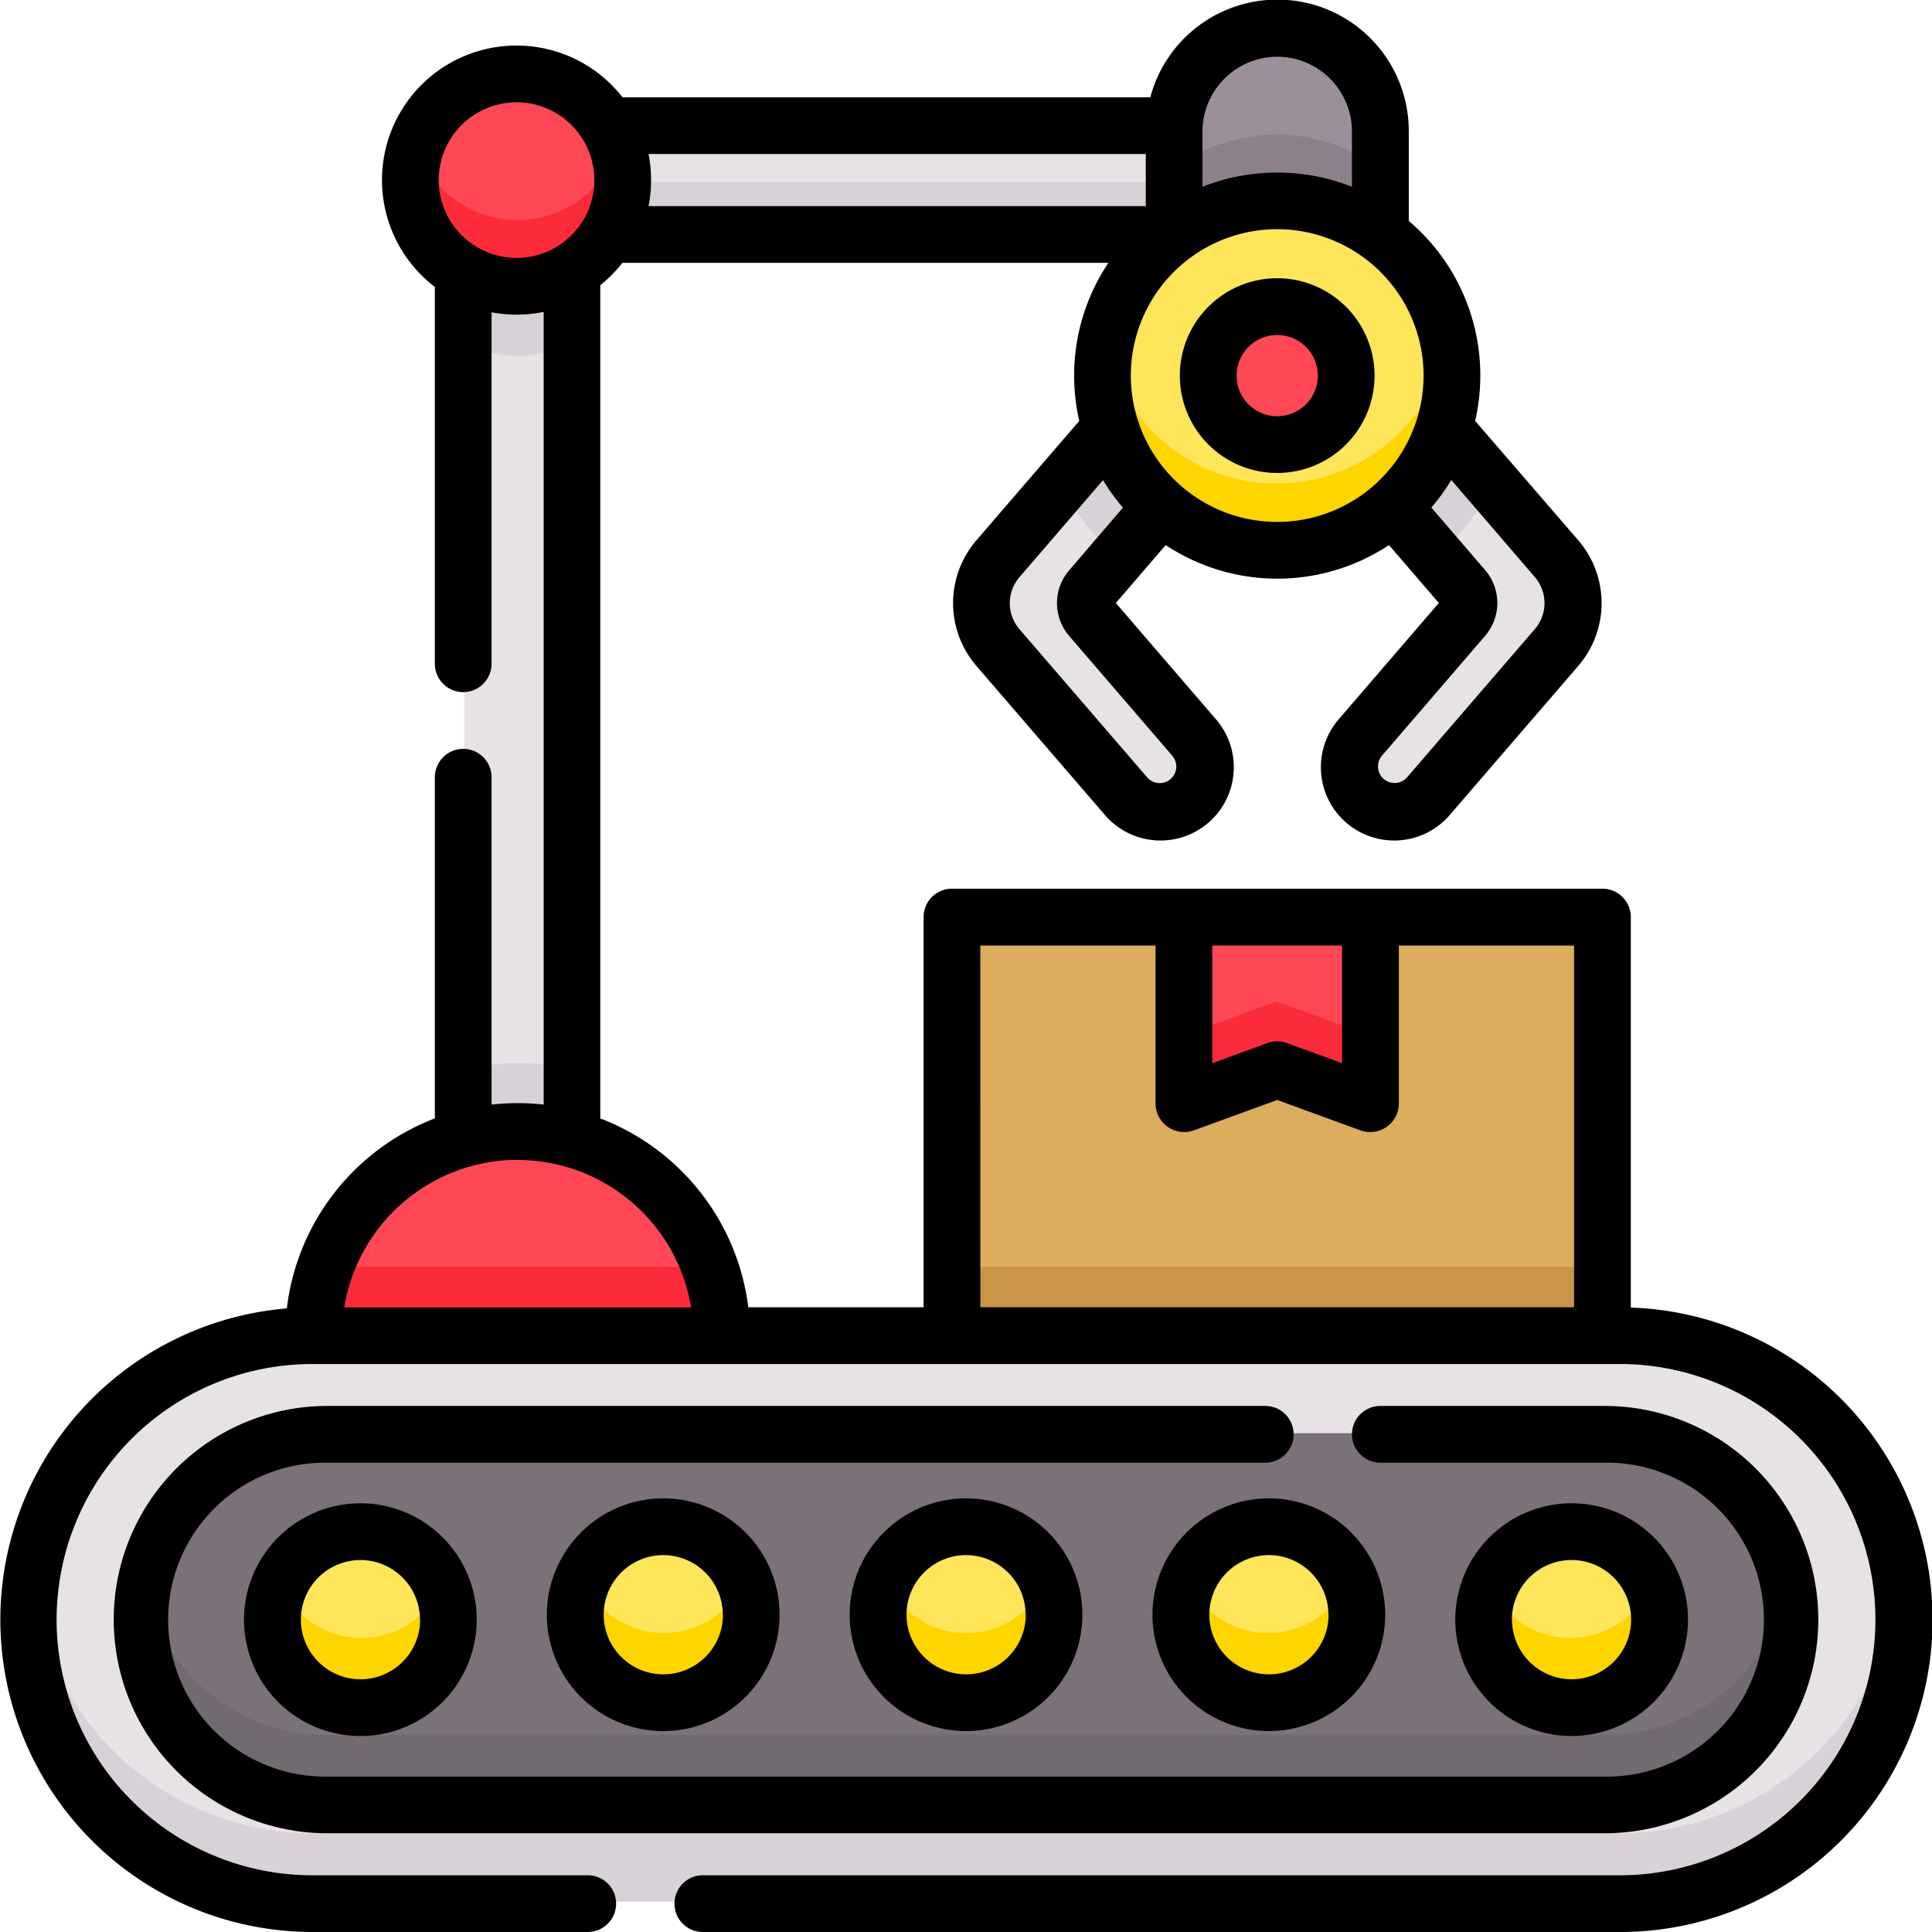 <svg xmlns="http://www.w3.org/2000/svg" width="75.701" height="75.701" viewBox="0 0 75.701 75.701">
  <g id="factory-machine" transform="translate(0 0)">
    <g id="Group_35" data-name="Group 35" transform="translate(1.183 1.2)">
      <path id="Path_72" data-name="Path 72" d="M315.079,14.855a6.8,6.8,0,0,1,4.031,1.317V12.145a4.031,4.031,0,0,0-8.063,0v4.026a6.8,6.8,0,0,1,4.031-1.317Z" transform="translate(-266.241 -8.114)" fill="#9c8f9a"/>
      <path id="Path_73" data-name="Path 73" d="M311.048,37.02v2.661a6.828,6.828,0,0,1,8.063,0V37.02a6.829,6.829,0,0,0-8.063,0Z" transform="translate(-266.241 -31.624)" fill="#8c808a"/>
      <circle id="Ellipse_5" data-name="Ellipse 5" cx="6.833" cy="6.833" r="6.833" transform="translate(42.006 6.741)" fill="#ffe55a"/>
      <path id="Path_74" data-name="Path 74" d="M298.934,96.417a6.834,6.834,0,0,1-6.7-5.5,6.833,6.833,0,1,0,13.4,0A6.834,6.834,0,0,1,298.934,96.417Z" transform="translate(-250.095 -78.673)" fill="#ffd500"/>
      <path id="Path_75" data-name="Path 75" d="M365.583,118.887l-4.393-5.1a6.836,6.836,0,0,1-1.992,3.065l2.762,3.208a.871.871,0,0,1,0,1.137l-4.025,4.675a1.757,1.757,0,0,0,2.662,2.292l4.985-5.791a2.674,2.674,0,0,0,0-3.49Z" transform="translate(-305.833 -98.166)" fill="#e6e2e6"/>
      <path id="Path_76" data-name="Path 76" d="M370.92,113.791a6.836,6.836,0,0,1-1.992,3.065l1.7,1.98a9.477,9.477,0,0,0,2.2-2.83Z" transform="translate(-315.563 -98.166)" fill="#d8d1d7"/>
      <path id="Path_77" data-name="Path 77" d="M264.405,121.2a.871.871,0,0,1,0-1.137l2.762-3.208a6.836,6.836,0,0,1-1.992-3.065l-4.393,5.1a2.674,2.674,0,0,0,0,3.49l4.985,5.791a1.757,1.757,0,0,0,2.662-2.292Z" transform="translate(-222.856 -98.166)" fill="#e6e2e6"/>
      <path id="Path_78" data-name="Path 78" d="M283.224,113.791l-1.909,2.214a9.477,9.477,0,0,0,2.2,2.83l1.7-1.98A6.836,6.836,0,0,1,283.224,113.791Z" transform="translate(-240.904 -98.166)" fill="#d8d1d7"/>
      <path id="Path_79" data-name="Path 79" d="M161.239,33.828a4.153,4.153,0,0,1,0,4.256h22.15V33.828Z" transform="translate(-138.582 -30.026)" fill="#e6e2e6"/>
      <g id="Group_31" data-name="Group 31" transform="translate(22.657 5.93)">
        <g id="Group_30" data-name="Group 30">
          <path id="Path_80" data-name="Path 80" d="M161.239,50.347h22.15V48.219H161.826A4.132,4.132,0,0,1,161.239,50.347Z" transform="translate(-161.239 -48.219)" fill="#d8d1d7"/>
        </g>
      </g>
      <path id="Path_81" data-name="Path 81" d="M125.148,105.81a7.985,7.985,0,0,1,2.128.289V72.161a4.152,4.152,0,0,1-4.256.051V106.1A7.98,7.98,0,0,1,125.148,105.81Z" transform="translate(-106.014 -62.691)" fill="#e6e2e6"/>
      <path id="Path_82" data-name="Path 82" d="M125.106,72.773a4.132,4.132,0,0,1-2.085-.562v2.661a4.151,4.151,0,0,0,4.256-.051V72.161A4.134,4.134,0,0,1,125.106,72.773Z" transform="translate(-106.015 -62.691)" fill="#d8d1d7"/>
      <path id="Path_83" data-name="Path 83" d="M123.021,282.03v2.661a7.976,7.976,0,0,1,4.256,0V282.03a7.976,7.976,0,0,0-4.256,0Z" transform="translate(-106.015 -241.284)" fill="#d8d1d7"/>
      <circle id="Ellipse_6" data-name="Ellipse 6" cx="4.152" cy="4.152" r="4.152" transform="translate(13.858 3.253) rotate(-18)" fill="#ff4755"/>
      <path id="Path_84" data-name="Path 84" d="M113.19,42.041a4.153,4.153,0,0,1-3.933-2.822,4.152,4.152,0,1,0,7.866,0A4.153,4.153,0,0,1,113.19,42.041Z" transform="translate(-94.099 -34.62)" fill="#fc2b3a"/>
      <path id="Path_85" data-name="Path 85" d="M91.408,299.741a7.982,7.982,0,0,0-7.982,7.982H99.39A7.982,7.982,0,0,0,91.408,299.741Z" transform="translate(-72.274 -256.623)" fill="#ff4755"/>
      <path id="Path_86" data-name="Path 86" d="M83.881,335.728a7.968,7.968,0,0,0-.456,2.661H99.389a7.964,7.964,0,0,0-.456-2.661Z" transform="translate(-72.273 -287.289)" fill="#fc2b3a"/>
      <path id="Path_87" data-name="Path 87" d="M252.29,243.1h25.438v16.357H252.29Z" transform="translate(-216.171 -208.355)" fill="#dbad5d"/>
      <path id="Path_88" data-name="Path 88" d="M320.94,250.388l-3.648-1.329-3.647,1.329V243.1h7.294Z" transform="translate(-268.455 -208.355)" fill="#ff4755"/>
      <path id="Path_89" data-name="Path 89" d="M313.646,266.743V269.4l3.647-1.33,3.648,1.33v-2.661l-3.648-1.33Z" transform="translate(-268.455 -227.37)" fill="#fc2b3a"/>
      <path id="Path_90" data-name="Path 90" d="M252.29,335.728h25.438v2.661H252.29Z" transform="translate(-216.171 -287.289)" fill="#c99549"/>
      <circle id="Ellipse_7" data-name="Ellipse 7" cx="2.697" cy="2.697" r="2.697" transform="translate(45.719 11.379) rotate(-9.962)" fill="#ff4755"/>
      <g id="Group_34" data-name="Group 34" transform="translate(0 51.1)">
        <path id="Path_91" data-name="Path 91" d="M70.235,375.93H19.1a11.1,11.1,0,0,1,0-22.2H70.235a11.1,11.1,0,1,1,0,22.2Z" transform="translate(-8 -353.728)" fill="#e6e2e6"/>
        <path id="Path_92" data-name="Path 92" d="M70.235,429.577H19.1a11.1,11.1,0,0,1-11.019-9.77A11.084,11.084,0,0,0,19.1,432.238H70.235a11.084,11.084,0,0,0,11.019-12.431A11.1,11.1,0,0,1,70.235,429.577Z" transform="translate(-8 -410.037)" fill="#d8d1d7"/>
        <path id="Path_93" data-name="Path 93" d="M94.862,394.307H44.732a7.243,7.243,0,0,1,0-14.485h50.13a7.243,7.243,0,0,1,0,14.485Z" transform="translate(-33.129 -375.964)" fill="#7b7179"/>
        <path id="Path_94" data-name="Path 94" d="M94.863,425.719H44.732a7.243,7.243,0,0,1-7.118-5.912,7.239,7.239,0,0,0,7.119,8.573h50.13a7.239,7.239,0,0,0,7.119-8.573A7.244,7.244,0,0,1,94.863,425.719Z" transform="translate(-33.13 -410.037)" fill="#726a71"/>
        <g id="Group_32" data-name="Group 32" transform="translate(9.543 7.468)">
          <ellipse id="Ellipse_8" data-name="Ellipse 8" cx="3.441" cy="3.439" rx="3.441" ry="3.439" transform="translate(0 0.193)" fill="#ffe55a"/>
          <ellipse id="Ellipse_9" data-name="Ellipse 9" cx="3.441" cy="3.439" rx="3.441" ry="3.439" transform="translate(47.369 0.193)" fill="#ffe55a"/>
          <ellipse id="Ellipse_10" data-name="Ellipse 10" cx="3.441" cy="3.439" rx="3.441" ry="3.439" transform="translate(11.842)" fill="#ffe55a"/>
          <ellipse id="Ellipse_11" data-name="Ellipse 11" cx="3.441" cy="3.439" rx="3.441" ry="3.439" transform="translate(23.684)" fill="#ffe55a"/>
          <ellipse id="Ellipse_12" data-name="Ellipse 12" cx="3.441" cy="3.439" rx="3.441" ry="3.439" transform="translate(35.526)" fill="#ffe55a"/>
        </g>
        <g id="Group_33" data-name="Group 33" transform="translate(9.543 9.577)">
          <path id="Path_95" data-name="Path 95" d="M75.982,421.915a3.442,3.442,0,0,1-3.174-2.108,3.441,3.441,0,1,0,6.347,0A3.442,3.442,0,0,1,75.982,421.915Z" transform="translate(-72.541 -419.614)" fill="#ffd500"/>
          <path id="Path_96" data-name="Path 96" d="M396.356,421.915a3.442,3.442,0,0,1-3.174-2.108,3.441,3.441,0,1,0,6.347,0A3.442,3.442,0,0,1,396.356,421.915Z" transform="translate(-345.546 -419.614)" fill="#ffd500"/>
          <path id="Path_97" data-name="Path 97" d="M156.076,420.608A3.442,3.442,0,0,1,152.9,418.5a3.441,3.441,0,1,0,6.347,0A3.442,3.442,0,0,1,156.076,420.608Z" transform="translate(-140.793 -418.5)" fill="#ffd500"/>
          <path id="Path_98" data-name="Path 98" d="M236.169,420.608A3.442,3.442,0,0,1,233,418.5a3.441,3.441,0,1,0,6.347,0,3.442,3.442,0,0,1-3.174,2.108Z" transform="translate(-209.044 -418.5)" fill="#ffd500"/>
          <path id="Path_99" data-name="Path 99" d="M316.262,420.608a3.442,3.442,0,0,1-3.174-2.108,3.441,3.441,0,1,0,6.347,0A3.442,3.442,0,0,1,316.262,420.608Z" transform="translate(-277.295 -418.5)" fill="#ffd500"/>
        </g>
      </g>
    </g>
    <g id="Group_36" data-name="Group 36" transform="translate(0 0)">
      <path id="Path_100" data-name="Path 100" d="M316.494,73.734a3.815,3.815,0,1,0,3.814,3.815A3.819,3.819,0,0,0,316.494,73.734Zm0,5.408a1.592,1.592,0,1,1,1.592-1.592A1.594,1.594,0,0,1,316.494,79.142Z" transform="translate(-266.449 -62.832)"/>
      <path id="Path_101" data-name="Path 101" d="M63.9,51.234v-15.3a1.111,1.111,0,0,0-1.111-1.112H37.3a1.111,1.111,0,0,0-1.111,1.112V51.223H29.321a9.135,9.135,0,0,0-5.8-7.4V11.175a5.311,5.311,0,0,0,.865-.875H43.429a7.933,7.933,0,0,0-1.14,6.192L38.27,21.157a3.771,3.771,0,0,0,0,4.949l5,5.8a2.872,2.872,0,1,0,4.352-3.748l-3.9-4.531,1.953-2.269a7.931,7.931,0,0,0,8.749,0l1.953,2.269-3.9,4.531a2.872,2.872,0,1,0,4.352,3.748l5-5.8a3.771,3.771,0,0,0,0-4.949L57.8,16.492A7.939,7.939,0,0,0,55.2,8.656v-3.5A5.15,5.15,0,0,0,45.073,3.811H24.391a5.27,5.27,0,1,0-7.352,7.432V26.008a1.111,1.111,0,1,0,2.222,0V12.237a5.288,5.288,0,0,0,2.042-.016V43.281a9.152,9.152,0,0,0-2.042,0V30.454a1.111,1.111,0,1,0-2.222,0V43.821a9.134,9.134,0,0,0-5.8,7.446,12.238,12.238,0,0,0,1,24.434H23.062a1.112,1.112,0,0,0,0-2.223H12.234a10.016,10.016,0,0,1,0-20.032H63.468a10.016,10.016,0,0,1,0,20.032H27.506a1.112,1.112,0,0,0,0,2.223H63.468A12.237,12.237,0,0,0,63.9,51.234Zm-22-26.308,4.033,4.686a.649.649,0,1,1-.984.847l-5-5.8a1.56,1.56,0,0,1,0-2.047l3.27-3.8A8,8,0,0,0,44,19.891l-2.1,2.446a1.974,1.974,0,0,0,0,2.59Zm18.235-2.319a1.56,1.56,0,0,1,0,2.048l-5,5.8a.651.651,0,0,1-.91.072.649.649,0,0,1-.073-.92l4.033-4.686a1.974,1.974,0,0,0,0-2.59l-2.1-2.445a8,8,0,0,0,.781-1.079Zm-4.356-7.89A5.735,5.735,0,1,1,50.045,8.98,5.743,5.743,0,0,1,55.78,14.717ZM50.045,2.223a2.932,2.932,0,0,1,2.928,2.929V7.318a7.975,7.975,0,0,0-5.856,0V5.152A2.932,2.932,0,0,1,50.045,2.223Zm-5.15,3.811V8.077H25.411a5.293,5.293,0,0,0,0-2.043ZM17.19,7.055a3.049,3.049,0,1,1,3.049,3.051A3.054,3.054,0,0,1,17.19,7.055ZM47.5,37.05h5.086v4.608l-2.163-.789a1.111,1.111,0,0,0-.761,0l-2.162.789Zm-9.089,0h6.867v6.2a1.122,1.122,0,0,0,1.492,1.044L50.044,43.1l3.274,1.194a1.122,1.122,0,0,0,1.492-1.044v-6.2h6.867V51.223H38.412Zm-18.13,8.4a6.9,6.9,0,0,1,6.8,5.778H13.487A6.9,6.9,0,0,1,20.283,45.445Z" transform="translate(0 0)"/>
      <path id="Path_102" data-name="Path 102" d="M74.786,372.6H37.914a8.372,8.372,0,0,0,0,16.743H88.142a8.372,8.372,0,0,0,0-16.743H79.23a1.112,1.112,0,0,0,0,2.223h8.912a6.148,6.148,0,0,1,0,12.3H37.914a6.148,6.148,0,0,1,0-12.3H74.786a1.112,1.112,0,0,0,0-2.223Z" transform="translate(-25.177 -317.511)"/>
      <path id="Path_103" data-name="Path 103" d="M64.668,402.948a4.559,4.559,0,1,0,4.559-4.559A4.564,4.564,0,0,0,64.668,402.948Zm6.9,0a2.336,2.336,0,1,1-2.336-2.336A2.339,2.339,0,0,1,71.563,402.948Z" transform="translate(-55.107 -339.486)"/>
      <path id="Path_104" data-name="Path 104" d="M394.785,402.948a4.559,4.559,0,1,0-4.559,4.559A4.564,4.564,0,0,0,394.785,402.948Zm-6.9,0a2.336,2.336,0,1,1,2.336,2.336A2.339,2.339,0,0,1,387.89,402.948Z" transform="translate(-328.645 -339.486)"/>
      <path id="Path_105" data-name="Path 105" d="M144.918,401.637a4.559,4.559,0,1,0,4.559-4.559A4.564,4.564,0,0,0,144.918,401.637Zm6.9,0a2.336,2.336,0,1,1-2.336-2.336A2.339,2.339,0,0,1,151.813,401.637Z" transform="translate(-123.491 -338.368)"/>
      <path id="Path_106" data-name="Path 106" d="M225.168,401.638a4.559,4.559,0,1,0,4.559-4.559A4.564,4.564,0,0,0,225.168,401.638Zm6.9,0a2.336,2.336,0,1,1-2.336-2.336A2.339,2.339,0,0,1,232.063,401.638Z" transform="translate(-191.876 -338.369)"/>
      <path id="Path_107" data-name="Path 107" d="M305.418,401.637a4.559,4.559,0,1,0,4.559-4.559A4.564,4.564,0,0,0,305.418,401.637Zm6.9,0a2.336,2.336,0,1,1-2.337-2.336A2.339,2.339,0,0,1,312.313,401.637Z" transform="translate(-260.261 -338.368)"/>
    </g>
  </g>
</svg>
